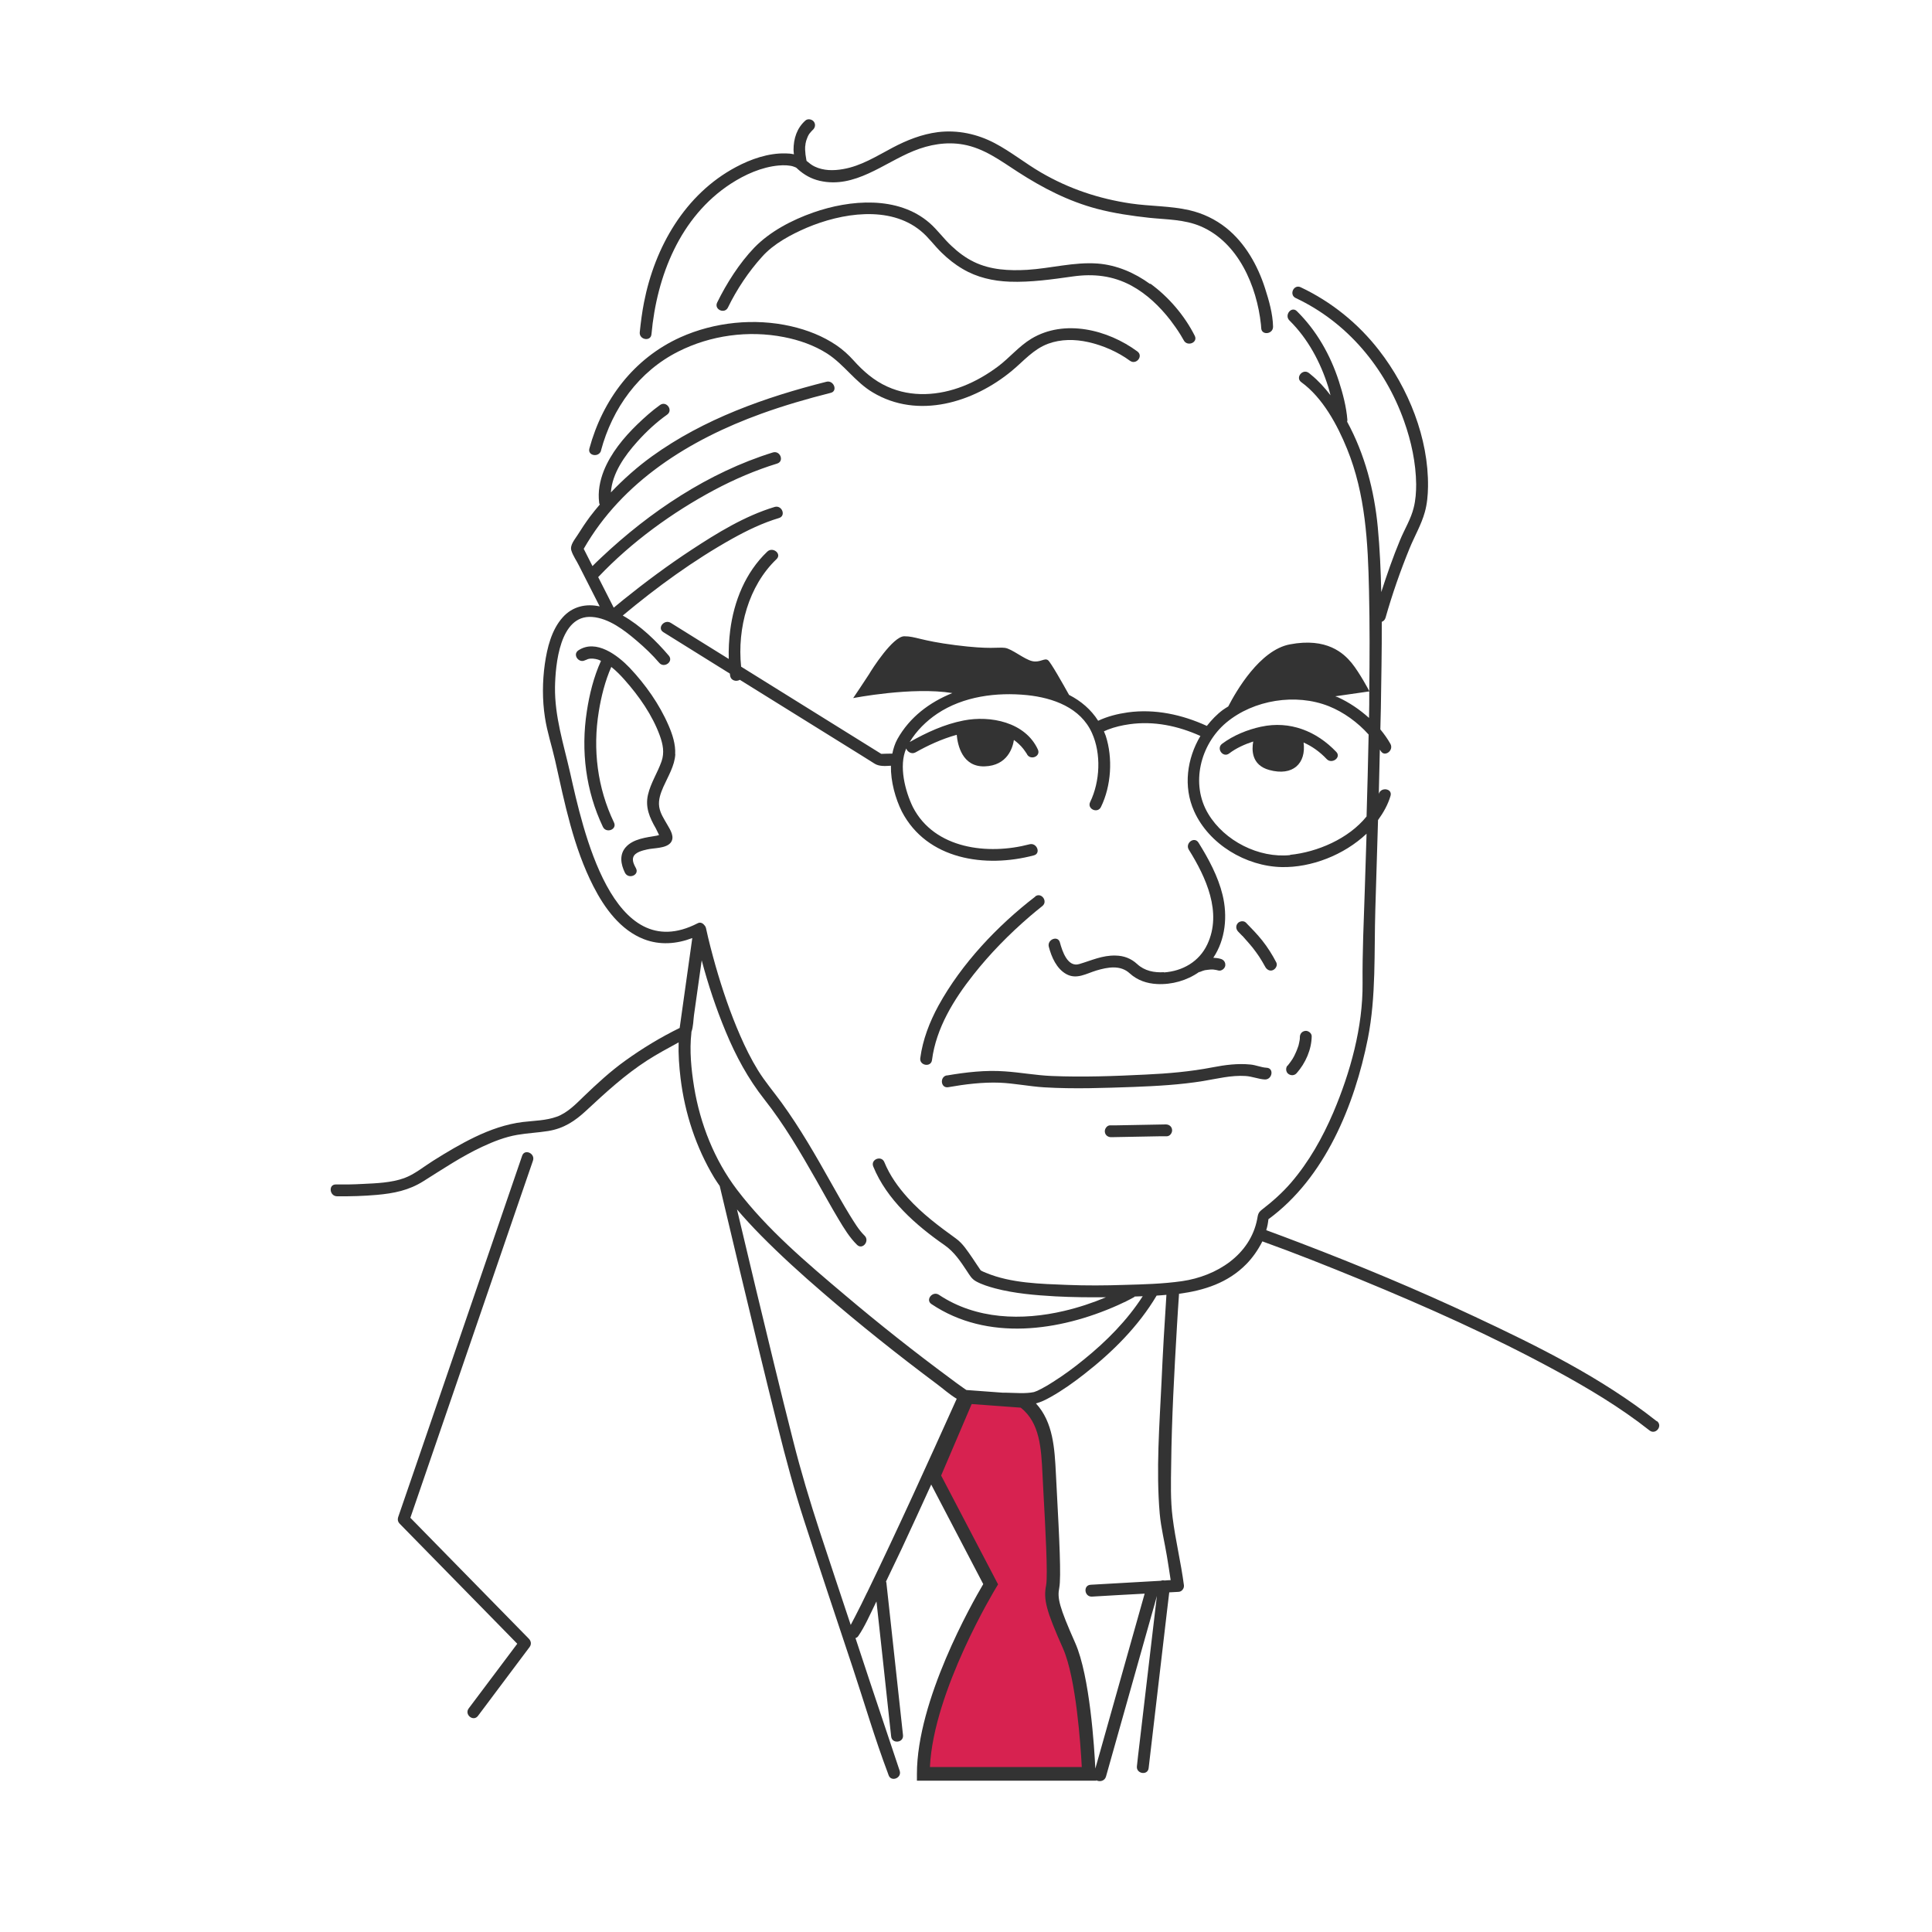 <svg xmlns="http://www.w3.org/2000/svg" id="Layer_1" viewBox="0 0 150 150"><defs><style>.cls-1{fill:#333;}.cls-1,.cls-2{stroke-width:0px;}.cls-2{fill:#d72250;}</style></defs><path class="cls-2" d="M72.5,114.58l4.4,8.41s-5.23,8.54-5.23,14.72h12.87s-.25-7.07-1.53-9.94c-1.27-2.87-1.47-3.63-1.27-4.59s-.13-5.93-.25-8.28-.13-4.72-2.04-6.12l-4.33-.32-2.61,6.12Z"></path><path class="cls-2" d="M72.21,114.68l4.4,8.41s-5.23,8.54-5.23,14.72h12.87s-.25-7.07-1.53-9.94c-1.27-2.87-1.47-3.63-1.27-4.59s-.13-5.93-.25-8.28-.13-4.72-2.04-6.12l-4.33-.32-2.61,6.12Z"></path><path class="cls-1" d="M46.66,34.98c.88-3.28,2.94-6.15,6.01-7.69,2.5-1.26,5.43-1.66,8.19-1.12,1.18.23,2.34.63,3.36,1.28,1.32.85,2.17,2.2,3.53,3.01,3.52,2.12,7.84.79,10.81-1.67.92-.76,1.66-1.67,2.81-2.1,1-.37,2.09-.36,3.12-.13,1.13.25,2.3.76,3.24,1.45.48.35,1.06-.36.58-.72-2.3-1.7-5.67-2.54-8.24-.99-.96.58-1.68,1.47-2.57,2.14-.84.63-1.75,1.16-2.72,1.54-1.89.74-4.01.89-5.88.04-1.05-.47-1.89-1.21-2.65-2.06-.39-.43-.81-.81-1.29-1.14-1.07-.73-2.28-1.2-3.54-1.49-2.84-.65-5.95-.33-8.6.86-3.62,1.64-6.03,4.84-7.06,8.63-.16.58.76.72.91.15Z"></path><path class="cls-1" d="M50.58,25.95c.41-4.52,2.22-9.11,6.15-11.68,1.11-.72,2.4-1.3,3.72-1.42.4-.04.9-.02,1.18.09.17.06.17.06.26.14,0,0,.01.01.02.02.01.01.02.02.03.03.5.45,1.05.76,1.71.91,2.71.62,4.94-1.37,7.28-2.32,1.23-.5,2.54-.73,3.85-.5,1.63.29,2.9,1.26,4.25,2.13,1.92,1.24,3.91,2.27,6.13,2.86,1.33.35,2.7.55,4.07.7,1.35.14,2.72.12,3.99.66,2.92,1.25,4.36,4.64,4.68,7.63,0,.09.02.17.02.26.01.6.93.5.92-.1-.02-.99-.32-2.04-.62-2.97-.57-1.78-1.54-3.51-3.01-4.69-.84-.67-1.82-1.14-2.87-1.38-1.47-.34-3.04-.3-4.54-.52-2.49-.37-4.8-1.14-6.98-2.41-1.22-.71-2.33-1.61-3.58-2.27-1.36-.72-2.9-1.05-4.43-.86-1.24.16-2.4.62-3.5,1.2-1.25.66-2.45,1.43-3.86,1.67-.74.13-1.51.13-2.2-.2-.24-.11-.43-.28-.63-.44,0,0,0,0,0,0,0,0,0,0,0,0,0,0,0,0,0,0,0-.04-.02-.07-.02-.11-.05-.25-.08-.5-.09-.75,0-.04,0-.08,0-.11,0-.02,0-.02,0-.03,0-.07,0-.15.02-.22,0-.08.02-.16.04-.24,0-.04.02-.08.03-.12,0,0,.01-.04.02-.06.05-.15.11-.3.2-.44.01-.02.03-.04.03-.04.03-.04.06-.08.1-.12.03-.03.05-.06.08-.09.04-.04.04-.04,0,0,.02-.02.04-.04.06-.06.19-.16.26-.43.1-.65-.14-.19-.46-.26-.65-.1-.67.59-.93,1.41-.93,2.29,0,.11.02.23.03.34-.22-.05-.44-.07-.66-.07-1.33-.03-2.68.44-3.84,1.06-3.96,2.11-6.3,6.21-7.14,10.51-.15.77-.25,1.54-.33,2.32-.05.59.86.74.91.15Z"></path><path class="cls-1" d="M89.29,22.05c-1.19-.87-2.6-1.48-4.09-1.59-1.81-.13-3.64.38-5.45.49-1.4.08-2.84.01-4.12-.61-.65-.31-1.23-.75-1.75-1.24-.61-.56-1.09-1.25-1.71-1.79-2.45-2.13-6.18-1.81-9.03-.81-1.65.58-3.36,1.47-4.58,2.73-1.16,1.21-2.15,2.77-2.88,4.26-.26.54.58.92.84.38.68-1.4,1.6-2.78,2.65-3.94.9-1.01,2.24-1.72,3.47-2.25,2.67-1.13,6.42-1.76,8.85.25.6.49,1.05,1.14,1.61,1.68.5.49,1.04.92,1.64,1.27,1.11.66,2.36.94,3.64.99,1.65.06,3.31-.18,4.94-.41,1.59-.22,3.07-.06,4.51.71,1.2.65,2.21,1.62,3.04,2.69.28.37.55.75.79,1.14.14.23.17.28.24.41.26.53,1.13.2.86-.34-.79-1.57-2.03-3.02-3.45-4.05Z"></path><path class="cls-1" d="M97.91,56.42c-1.06.23-2.15.67-3.03,1.33-.47.36.07,1.11.55.75.55-.42,1.2-.71,1.87-.93-.12.65-.14,1.83,1.24,2.21,1.85.51,2.88-.52,2.67-2.13.66.29,1.26.72,1.79,1.28.4.43,1.16-.12.75-.55-1.54-1.62-3.61-2.44-5.83-1.96Z"></path><path class="cls-1" d="M90.38,75.48c-.77.05-1.52-.1-2.09-.63-.48-.44-1.03-.65-1.68-.66-1.02-.03-1.87.38-2.82.66-.91.27-1.32-1.02-1.5-1.68-.15-.57-1.01-.23-.86.34.21.8.6,1.7,1.36,2.12.8.44,1.54-.04,2.33-.28.88-.26,1.86-.45,2.59.22.59.54,1.33.79,2.12.83,1.15.06,2.32-.27,3.26-.93.03-.01.06,0,.09-.02-.2.11-.03.02.03-.01.12-.05.24-.09.36-.12.01,0,.02,0,.03,0,.04,0,.09-.02.13-.02.1-.01.19-.02.29-.03.02,0,.05,0,.07,0,0,0,0,0,.01,0,.04,0,.1,0,.14.01.12.01.24.04.36.07.23.06.5-.15.53-.38.03-.27-.13-.47-.38-.53-.18-.05-.36-.07-.55-.08.95-1.42,1.12-3.24.72-4.88-.35-1.44-1.09-2.81-1.87-4.06-.32-.51-1.06.04-.75.55,1.33,2.13,2.6,4.87,1.44,7.34-.63,1.35-1.92,2.09-3.39,2.19Z"></path><path class="cls-1" d="M73.52,83.49c-.58.1-.49,1.02.1.92,1.3-.23,2.68-.4,4-.35,1.15.05,2.3.29,3.45.36,2.31.14,4.63.05,6.94-.03,1.81-.07,3.63-.17,5.41-.46,1.09-.18,2.17-.46,3.28-.39.51.03,1,.24,1.49.27.59.03.75-.88.15-.91-.41-.02-.83-.21-1.25-.25-1-.1-1.98.03-2.96.22-1.71.33-3.45.48-5.18.56-2.42.12-4.87.21-7.29.11-1.23-.05-2.44-.28-3.66-.36-1.48-.11-3.02.07-4.48.32Z"></path><path class="cls-1" d="M80.38,69.61c-2.95,2.27-5.72,5.2-7.52,8.47-.69,1.27-1.22,2.64-1.41,4.07-.08.59.84.74.91.15.32-2.48,1.7-4.71,3.22-6.63,1.3-1.65,2.78-3.15,4.37-4.52.32-.27.64-.54.97-.8.47-.36-.07-1.11-.55-.75Z"></path><path class="cls-1" d="M99.96,82.73c-.16.18-.13.51.07.65.21.15.48.13.65-.07.68-.77,1.15-1.83,1.16-2.86,0-.24-.28-.45-.51-.41-.27.04-.41.25-.41.5,0,0,0,0,0,0,0,.01,0,.06,0,.07,0,.06-.01.11-.02.17-.02.11-.04.22-.07.33,0,.03-.01.05-.02.08-.01.04-.01.04,0,0-.02.06-.04.12-.06.17-.04.11-.08.22-.13.33-.04.1-.09.2-.14.3-.03.05-.06.11-.09.16-.01.02-.03.05-.04.07-.03.06.04-.06,0,0-.12.18-.24.35-.38.52Z"></path><path class="cls-1" d="M96.46,72.66s0,0,.02.02c.02.02.04.04.06.07.05.05.1.11.15.17.19.21.38.43.56.65.18.23.35.46.51.7.18.27.33.54.47.79.11.21.35.37.6.26.21-.09.38-.37.26-.6-.31-.6-.67-1.17-1.09-1.7-.39-.49-.83-.94-1.27-1.39-.17-.17-.51-.12-.65.07-.16.22-.11.47.07.65.1.1.2.21.3.31,0,0,0,0,0,0Z"></path><path class="cls-1" d="M52.42,58.55c.04-.76-.21-1.53-.51-2.22-.71-1.65-1.8-3.19-3.03-4.49-.92-.96-2.6-2.25-3.97-1.35-.5.33.05,1.07.55.75-.1.07.1-.04.19-.07.25-.07.54-.03.78.04.08.02.15.07.23.1-.56,1.23-.9,2.6-1.1,3.93-.47,3.05-.08,6.17,1.25,8.96.26.53,1.12.2.86-.34-1.29-2.69-1.66-5.68-1.18-8.62.19-1.17.49-2.37.97-3.46.38.3.73.66,1.03,1,1.12,1.26,2.16,2.74,2.74,4.34.24.67.37,1.31.13,2-.31.88-.84,1.67-1.05,2.58-.23.98.13,1.79.61,2.62.03.05.15.32.25.51-.07.02-.14.04-.17.05-.81.14-1.84.24-2.42.9-.51.58-.38,1.33-.06,1.98.27.53,1.13.19.86-.34-.13-.24-.32-.59-.21-.88.14-.38.73-.51,1.08-.59.51-.12,1.42-.07,1.8-.5.38-.44-.01-1.02-.24-1.42-.25-.44-.55-.87-.63-1.39-.08-.54.11-1.06.32-1.54.36-.81.88-1.64.93-2.54Z"></path><path class="cls-1" d="M86.73,87.37c-.18,0-.36,0-.54,0-.25,0-.44.28-.41.51.03.27.26.42.51.41,1.25-.02,2.51-.05,3.76-.07.18,0,.36,0,.54,0,.25,0,.44-.28.41-.51-.03-.27-.26-.42-.51-.41-1.25.02-2.51.05-3.76.07Z"></path><path class="cls-1" d="M128.61,110.33c-4.25-3.36-9.25-5.83-14.14-8.12-4.41-2.07-8.92-3.95-13.47-5.69-.89-.34-1.79-.68-2.69-1.01.09-.28.14-.56.17-.85,4.39-3.21,6.69-8.86,7.72-14.03.65-3.28.48-6.69.58-10.02.07-2.31.14-4.62.21-6.94.42-.58.77-1.2.97-1.88.17-.57-.75-.72-.91-.15,0,0,0,0,0,0,.03-1.15.05-2.29.08-3.44.02.04.05.07.07.1.29.52,1.04-.03.75-.55-.22-.39-.49-.77-.78-1.12.01-.56.03-1.12.04-1.67.03-2.22.08-4.45.07-6.68.13-.05.24-.15.29-.31.52-1.83,1.15-3.64,1.87-5.4.38-.93.91-1.83,1.18-2.8.18-.64.24-1.31.25-1.98.05-3.77-1.52-7.65-3.8-10.59-1.62-2.09-3.7-3.77-6.09-4.9-.54-.25-.92.59-.38.84,4,1.88,6.94,5.41,8.41,9.55.56,1.57.92,3.24.94,4.91,0,.6-.04,1.22-.19,1.81-.21.88-.72,1.69-1.06,2.52-.55,1.32-1.02,2.68-1.46,4.04-.04-1.69-.11-3.37-.27-5.04-.27-2.85-1.01-5.67-2.38-8.19.01-.05.02-.09.02-.14-.08-1.01-.35-2.04-.66-3-.66-2.04-1.73-3.93-3.26-5.44-.42-.42-1,.3-.58.72,1.44,1.42,2.41,3.24,3.01,5.15.07.22.12.44.18.66-.45-.59-.96-1.15-1.53-1.61-.05-.04-.1-.09-.16-.13-.48-.35-1.06.37-.58.72,1.67,1.21,2.81,3.34,3.56,5.19,1.43,3.51,1.62,7.29,1.7,11.03.06,2.59.05,5.18.02,7.77,0-.02-.76-1.44-1.37-2.19-.62-.75-1.92-1.99-4.8-1.44-2.33.44-4.16,3.62-4.78,4.82-.14.09-.29.17-.42.27-.47.35-.88.78-1.24,1.24-1.92-.88-4.04-1.34-6.14-1.05-.78.11-1.58.31-2.3.65-.55-.87-1.34-1.54-2.26-2.01-.44-.79-1.42-2.53-1.63-2.69-.27-.21-.62.21-1.23.07-.62-.14-1.58-.96-2.12-1.03-.55-.07-1.1.14-3.84-.21s-3.08-.69-3.97-.69-2.54,2.6-2.74,2.95c-.21.34-1.23,1.85-1.23,1.85,0,0,4.59-.9,7.7-.39-1.76.71-3.31,1.86-4.27,3.58-.19.35-.31.73-.39,1.12-.29,0-.57.01-.86.02-3.63-2.26-7.25-4.51-10.88-6.77-.31-2.98.57-6.27,2.75-8.35.43-.41-.29-.99-.72-.58-1.69,1.61-2.59,3.84-2.88,6.13-.09.72-.13,1.46-.11,2.2-.81-.5-1.62-1.01-2.43-1.51-.69-.43-1.38-.86-2.07-1.29-.5-.31-1.09.4-.58.72,1.72,1.07,3.45,2.15,5.17,3.22,0,.06.01.11.02.17.06.39.5.47.75.31l.37.23c3.03,1.88,6.06,3.77,9.09,5.65.34.21.68.43,1.02.64.35.21.81.18,1.25.15-.02,1.24.35,2.55.85,3.56,1.95,3.74,6.48,4.4,10.25,3.4.57-.15.23-1.01-.34-.86-3.22.85-7.37.37-9.05-2.88-.6-1.23-1.12-3.2-.52-4.56.08.26.42.48.73.3.9-.51,2.02-1.04,3.19-1.36.07.79.43,2.5,2.16,2.45,1.78-.05,2.19-1.46,2.28-2.05.26.19.51.41.73.69.09.11.16.23.24.34.01.02.01.02.02.02,0,0,0,0,.01.03.25.54,1.11.21.86-.34-.98-2.13-3.69-2.66-5.77-2.25-1.49.29-2.87.93-4.18,1.67.52-.87,1.29-1.63,2.14-2.2,2.02-1.35,4.6-1.68,6.98-1.44,2.01.21,4.15.97,5.03,2.94.73,1.61.63,3.77-.14,5.36-.26.54.58.92.84.38.8-1.64.93-3.79.37-5.52-.04-.12-.1-.23-.14-.35.1-.04.2-.09.3-.13.54-.21,1.11-.34,1.68-.42,1.9-.27,3.78.13,5.51.91-1.04,1.75-1.35,3.92-.49,5.84,1.15,2.57,4.02,4.28,6.8,4.34,2.29.05,4.83-.93,6.59-2.59-.05,1.48-.09,2.95-.14,4.42-.08,2.4-.19,4.8-.17,7.19.03,3.4-.95,6.92-2.27,10.03-.84,1.96-1.89,3.83-3.28,5.45-.69.8-1.45,1.47-2.28,2.11-.29.23-.29.39-.35.71-.54,2.8-3.15,4.44-5.84,4.83-1.47.21-2.99.25-4.47.29-1.49.05-2.97.06-4.46,0-2.04-.08-4.35-.13-6.27-.93-.14-.06-.29-.11-.41-.19-.04-.03.04.08-.06-.07-.21-.29-.4-.61-.61-.91-.37-.53-.74-1.12-1.27-1.5-1.33-.96-2.63-1.93-3.74-3.16-.75-.83-1.4-1.74-1.82-2.77-.22-.55-1.09-.22-.86.34,1.04,2.56,3.31,4.56,5.53,6.1.76.53,1.24,1.26,1.75,2.03.22.33.35.59.71.79.46.25.96.4,1.47.54,1.52.4,3.11.53,4.68.62,1.31.07,2.62.08,3.93.07-1.05.44-2.14.8-3.25,1.06-3.27.77-6.84.67-9.72-1.25-.49-.33-1.08.39-.58.72,4.34,2.91,9.93,2.11,14.46.09.43-.19.86-.4,1.27-.63.02-.01.03-.03.05-.05.02,0,.05,0,.07,0,.18,0,.37-.02.55-.02-1.21,1.88-2.82,3.5-4.55,4.9-.77.63-1.57,1.22-2.41,1.75-.29.19-.59.37-.9.53-.11.06-.21.11-.32.16-.06.03-.33.12-.26.1-.67.14-1.45.06-2.13.05-.09,0-.19,0-.28,0l-2.84-.21s0,0,0,0c-.09-.05-.17-.12-.25-.17-.34-.24-.67-.48-1-.73-2.8-2.07-5.53-4.23-8.19-6.48-2.95-2.49-6.02-5.08-8.37-8.17-1.76-2.32-2.86-5.11-3.33-7.97-.22-1.37-.37-2.83-.21-4.22,0-.02,0-.04,0-.06.15-.4.15-.95.2-1.3.2-1.42.4-2.84.6-4.26.5,1.89,1.12,3.75,1.87,5.55.78,1.88,1.73,3.64,2.99,5.24,1.54,1.95,2.8,4.11,4.03,6.27.58,1.02,1.14,2.05,1.74,3.05.42.7.85,1.41,1.43,1.98.43.42,1.01-.31.58-.72-.46-.45-.8-1.04-1.14-1.58-.51-.83-.99-1.69-1.47-2.54-1.19-2.12-2.4-4.23-3.83-6.2-.61-.84-1.28-1.62-1.83-2.51-.53-.86-.98-1.77-1.38-2.69-.77-1.76-1.39-3.59-1.92-5.44-.27-.96-.53-1.94-.74-2.92,0-.03-.02-.05-.03-.07,0-.03-.02-.06-.04-.08-.01-.02-.02-.04-.04-.05-.12-.17-.32-.28-.53-.17-6.64,3.43-8.93-7.35-9.91-11.7-.5-2.2-1.2-4.35-1.17-6.63.03-1.73.36-5.63,2.87-5.45,1.31.09,2.53,1.04,3.49,1.86.61.52,1.21,1.09,1.73,1.7.38.45,1.13-.09.75-.55-.98-1.15-2.2-2.34-3.58-3.12,2.65-2.21,5.5-4.29,8.51-5.97,1.15-.64,2.35-1.22,3.62-1.6.57-.17.23-1.03-.34-.86-2.32.7-4.46,2.02-6.47,3.34-1.81,1.19-3.55,2.48-5.24,3.84-.26.21-.52.42-.78.64-.4-.79-.81-1.59-1.21-2.38.01,0,.02-.01.03-.02,2.55-2.69,5.73-5,8.99-6.74,1.56-.83,3.19-1.53,4.88-2.05.57-.18.23-1.04-.34-.86-4.99,1.55-9.55,4.6-13.33,8.17-.23.21-.45.43-.67.65-.23-.45-.45-.89-.68-1.34,3-5.24,8.23-8.48,13.79-10.49,1.77-.64,3.57-1.16,5.39-1.62.57-.14.23-1.01-.34-.86-4.76,1.2-9.52,2.89-13.53,5.78-1.15.83-2.22,1.78-3.2,2.81.1-1.49,1.08-2.86,2.05-3.94.69-.77,1.47-1.5,2.32-2.1.48-.35-.06-1.09-.55-.75-.63.45-1.22.98-1.78,1.52-1.05,1.02-2.04,2.22-2.59,3.59-.31.79-.47,1.63-.36,2.48,0,.06.03.1.05.14-.26.31-.52.62-.76.94-.34.46-.66.94-.96,1.42-.21.34-.62.79-.49,1.21.12.4.41.8.59,1.17.54,1.06,1.07,2.11,1.61,3.17-1.07-.23-2.11,0-2.87.85-.87.97-1.21,2.37-1.39,3.63-.19,1.36-.2,2.78.01,4.14.17,1.13.54,2.23.79,3.34.74,3.31,1.42,6.75,2.98,9.79.86,1.68,2.1,3.39,3.92,4.09,1.24.48,2.54.37,3.75-.09-.33,2.33-.65,4.66-.98,6.98-1.47.72-2.89,1.58-4.21,2.53-1.16.83-2.19,1.78-3.22,2.77-.62.6-1.28,1.29-2.11,1.59-.82.3-1.76.31-2.62.41-1.31.16-2.55.6-3.74,1.17-1.12.54-2.19,1.18-3.24,1.84-.72.45-1.45,1.06-2.25,1.35-1,.36-2.16.4-3.21.45-.7.04-1.4.05-2.1.04-.59,0-.49.91.1.92,1.03.01,2.07-.02,3.09-.11,1.33-.12,2.48-.35,3.61-1.06,1.5-.94,2.97-1.93,4.58-2.68.86-.4,1.77-.76,2.71-.92.8-.14,1.61-.17,2.41-.3,1.21-.2,2.07-.77,2.95-1.59,1.52-1.41,2.98-2.76,4.73-3.89.79-.51,1.62-.95,2.44-1.4-.03.93.04,1.88.15,2.79.33,2.72,1.2,5.37,2.62,7.73.13.22.28.42.42.63.52,2.19,1.04,4.37,1.56,6.56.97,4.05,1.94,8.1,2.95,12.13.61,2.45,1.26,4.88,2.04,7.28,1.23,3.8,2.5,7.59,3.76,11.38.91,2.74,1.73,5.55,2.75,8.25.02.05.03.09.05.14.19.56,1.05.23.86-.34-.76-2.28-1.53-4.57-2.29-6.85-.38-1.15-.76-2.3-1.14-3.45.08-.02.16-.07.22-.16.51-.75.88-1.61,1.28-2.42.04-.09.08-.18.13-.26.33,3.01.66,6.01.98,9.02.05.49.11.97.16,1.46.06.59.98.5.92-.1-.38-3.46-.75-6.91-1.13-10.37-.05-.49-.11-.97-.16-1.46,0-.04-.02-.07-.03-.1.4-.84.81-1.69,1.21-2.53.78-1.66,1.54-3.34,2.3-5l4.04,7.73c-.88,1.49-5.15,9.01-5.15,14.74v.52h13.93v-.03c.24.14.65.07.75-.29,1.19-4.22,2.38-8.44,3.57-12.66.13-.45.26-.9.38-1.36-.45,3.83-.9,7.66-1.35,11.48-.07.58-.14,1.16-.2,1.74-.07.59.84.74.91.15.48-4.1.96-8.21,1.44-12.31.05-.45.11-.89.16-1.34.24-.01.49-.03.73-.04.25-.01.44-.27.41-.51-.23-1.77-.66-3.5-.88-5.27-.17-1.35-.13-2.73-.11-4.08.04-3.6.24-7.19.45-10.78.05-.83.1-1.67.16-2.5,1.94-.26,3.79-.84,5.23-2.31.48-.49.91-1.1,1.24-1.76,2.56.92,5.09,1.93,7.6,2.96,5.13,2.11,10.22,4.38,15.1,7.03,2.56,1.39,5.08,2.89,7.36,4.69.47.37,1.05-.35.58-.72ZM106.31,53.68c0,.69,0,1.37-.02,2.06-.73-.66-1.55-1.21-2.4-1.6-.07-.03-.15-.05-.22-.08l2.64-.38ZM100.17,66.39c-2.44.25-5.1-1.1-6.36-3.2-1.4-2.32-.62-5.4,1.4-7.09,2.12-1.77,5.4-2.29,7.96-1.27,1.15.46,2.24,1.25,3.09,2.2-.04,2.12-.1,4.24-.16,6.36-1.4,1.74-3.84,2.77-5.94,2.98ZM67.32,123.64c-.3.62-.6,1.24-.92,1.85-.11.21-.22.42-.33.63-.01.02-.01.02-.02.04-.81-2.42-1.61-4.85-2.41-7.27-.76-2.33-1.46-4.65-2.06-7.03-1.01-3.96-1.96-7.94-2.92-11.91-.48-2.01-.96-4.03-1.44-6.05.59.69,1.21,1.36,1.85,2.01,1.53,1.55,3.14,3.01,4.79,4.43,2.88,2.49,5.86,4.86,8.91,7.14.47.35.98.81,1.51,1.12-2.27,5.04-4.55,10.07-6.96,15.05ZM72.2,137.19c.27-5.92,5.09-13.85,5.14-13.93l.15-.25-4.42-8.45,2.37-5.55,3.81.28c1.49,1.18,1.59,3.14,1.69,5.2l.08,1.54c.13,2.35.35,6.29.2,7.05-.22,1.11.01,1.98,1.31,4.9,1.02,2.3,1.37,7.52,1.46,9.21h-11.8ZM90.89,122.68c-.16,0-.31.02-.47.03-.1-.02-.2-.02-.29.02-1.82.1-3.63.21-5.45.31-.6.03-.5.95.1.92,1.36-.08,2.73-.16,4.09-.23-1.15,4.08-2.3,8.16-3.45,12.24-.13.45-.25.9-.38,1.34-.07-1.54-.42-7.18-1.56-9.75-1.25-2.82-1.4-3.48-1.24-4.28.16-.82,0-3.93-.18-7.31l-.08-1.54c-.1-1.98-.21-4.01-1.55-5.47.4-.1.75-.28,1.13-.49.93-.52,1.8-1.14,2.64-1.8,2.17-1.69,4.19-3.7,5.6-6.08.25-.02.51-.03.76-.06-.15,2.25-.28,4.51-.38,6.76-.16,3.38-.43,6.85-.14,10.23.1,1.11.38,2.21.56,3.31.1.62.2,1.23.29,1.85Z"></path><path class="cls-1" d="M40.54,89.73c-1.08,3.15-2.16,6.3-3.24,9.45-1.73,5.04-3.46,10.08-5.19,15.13-.4,1.15-.79,2.31-1.19,3.46-.07.22-.03.39.13.55,2.75,2.81,5.51,5.62,8.26,8.43.28.29.57.58.85.87-1.26,1.67-2.51,3.35-3.77,5.02-.36.48.36,1.06.72.58,1.34-1.78,2.68-3.57,4.01-5.35.16-.22.11-.47-.07-.65-2.75-2.81-5.51-5.62-8.26-8.43-.31-.32-.62-.63-.93-.95,1.05-3.05,2.09-6.1,3.14-9.14,1.73-5.04,3.46-10.08,5.19-15.13.4-1.15.79-2.31,1.19-3.46.19-.56-.65-.94-.84-.38Z"></path></svg>